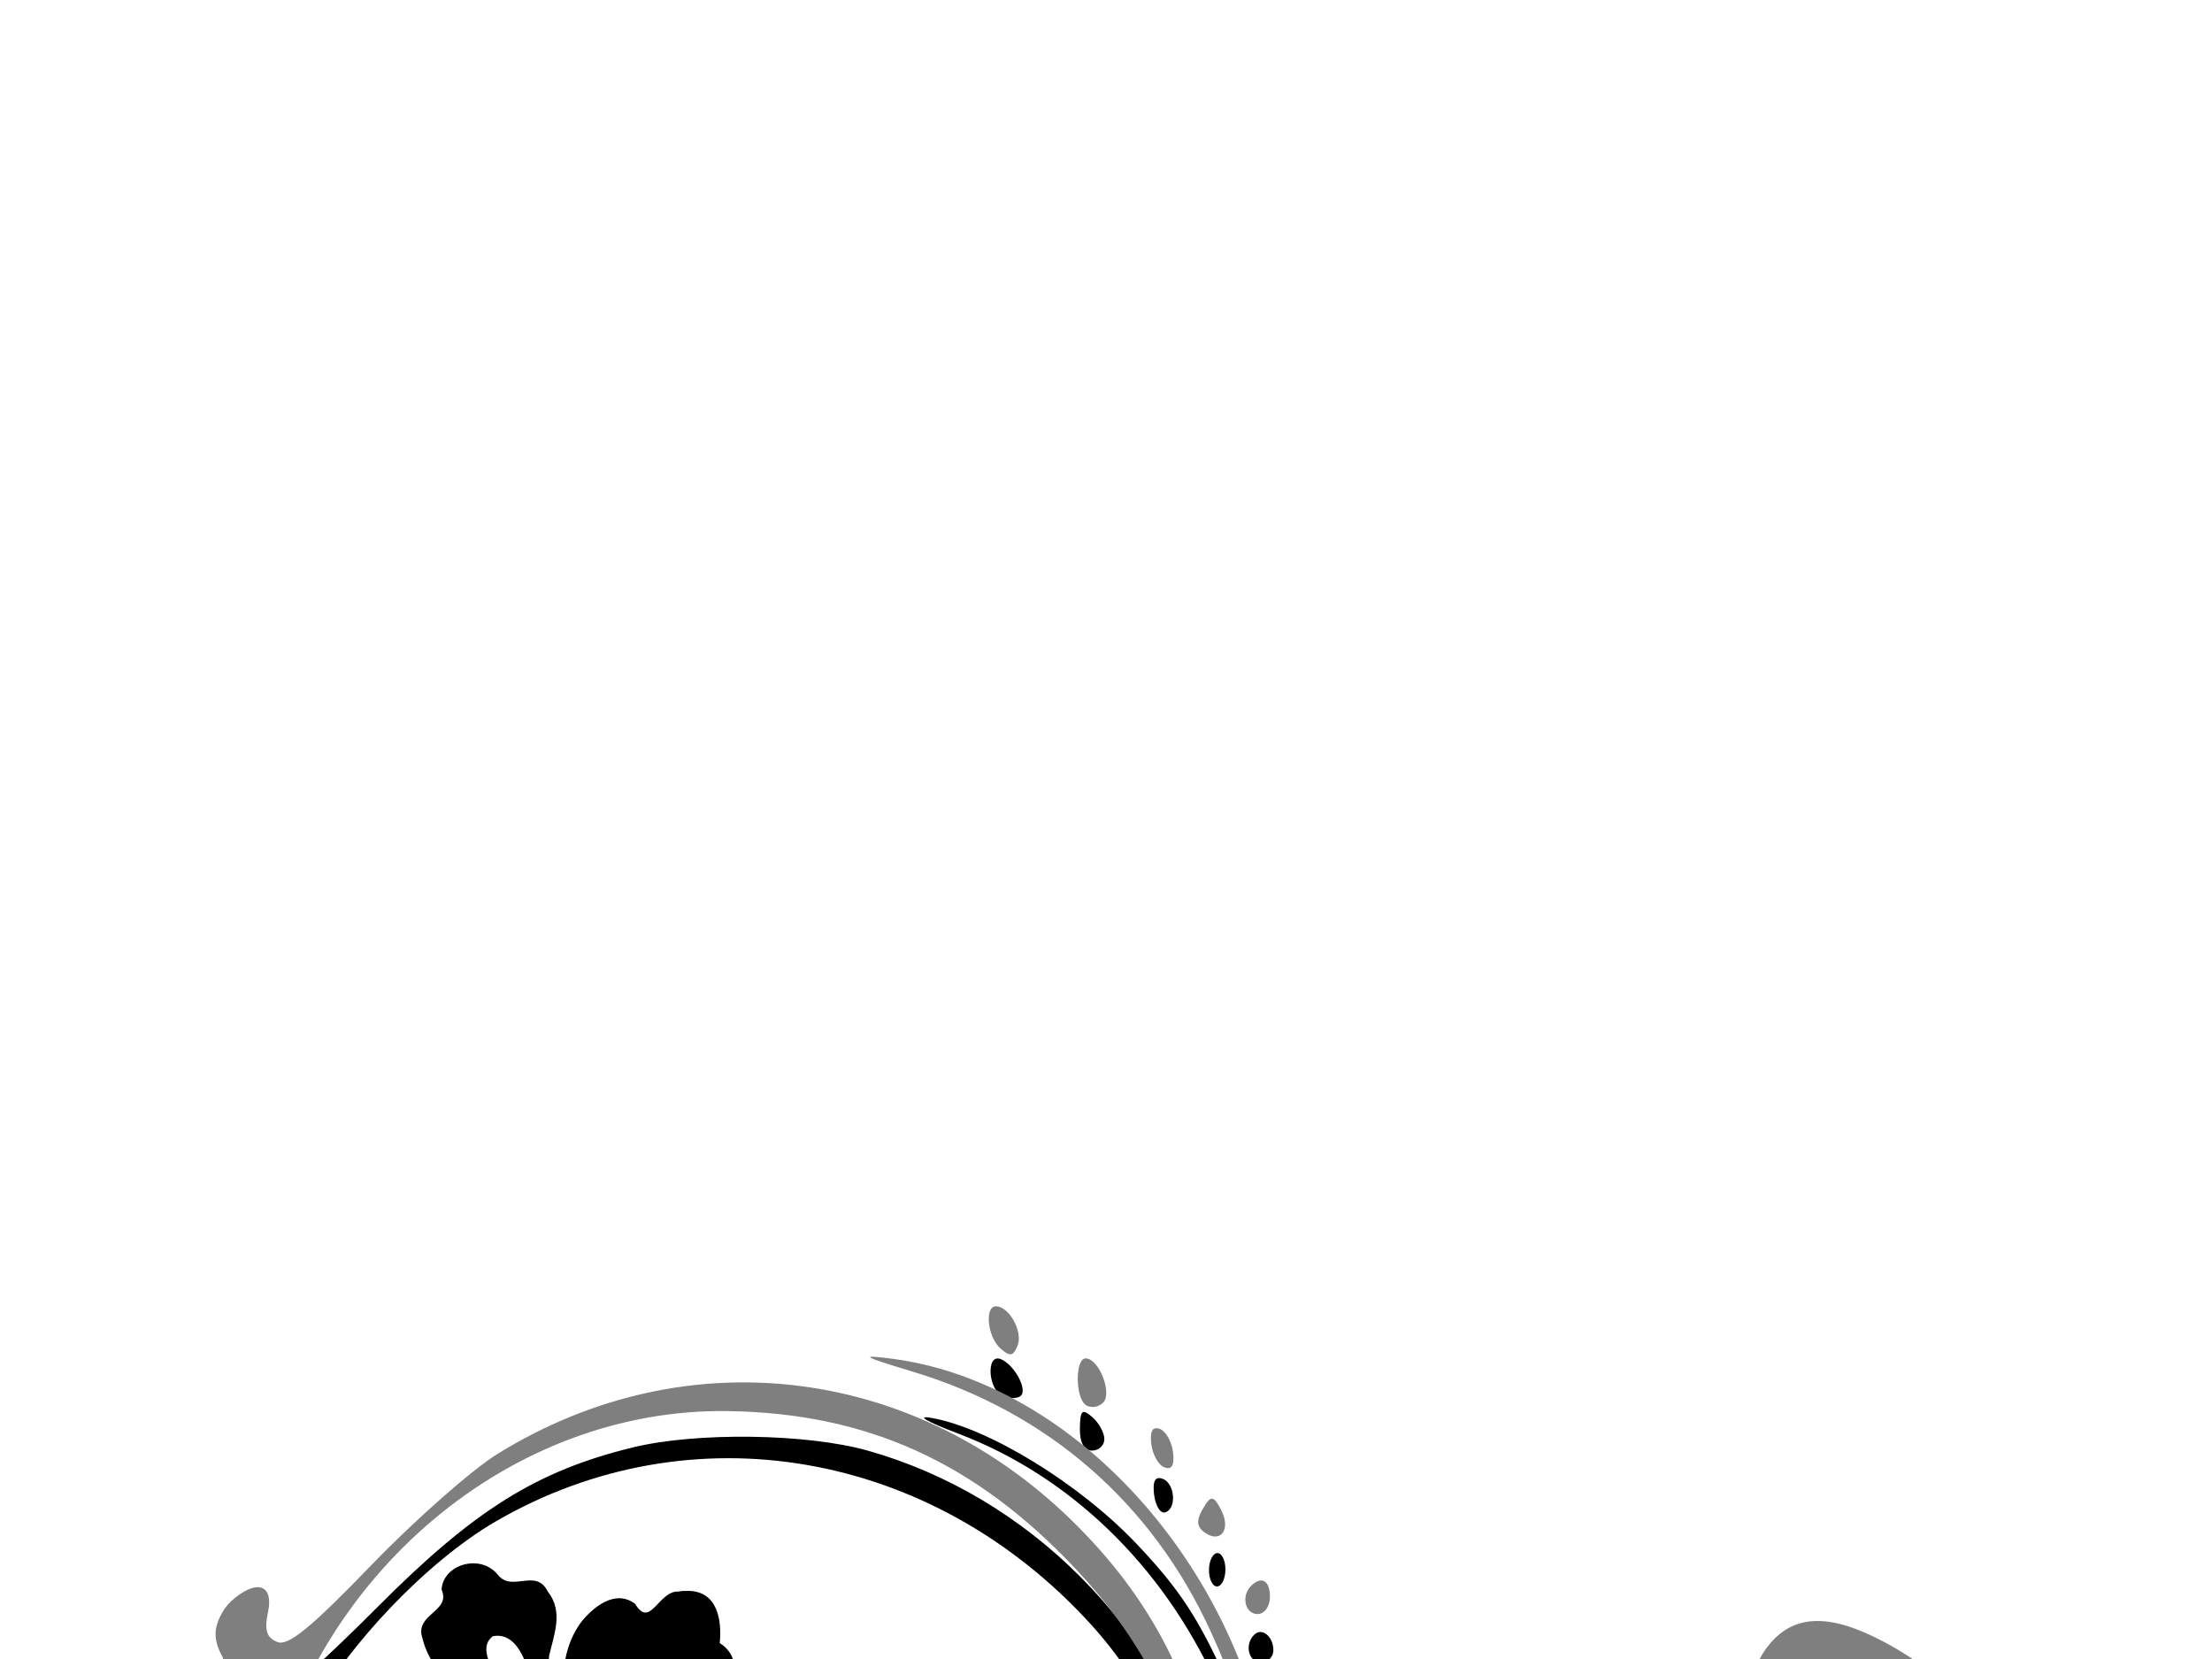 <?xml version="1.0"?><svg width="640" height="480" xmlns="http://www.w3.org/2000/svg">
 <title>butterfly scroll</title>
 <g>
  <title>Layer 1</title>
  <path d="m14.325,745.829c13.152,-0.168 23.909,7.442 31.098,21.998c8.182,16.567 7.935,26.532 -1.745,70.322c-4.224,19.107 -8.874,43.96 -10.334,55.229l-2.655,20.488l1.399,-22.94c0.769,-12.617 4.356,-38.117 7.97,-56.667c8.083,-41.484 8.159,-45.102 1.278,-60.83c-5.791,-13.237 -12.908,-19.732 -26.933,-24.578l-8.441,-2.916l8.362,-0.107zm22.514,-67.542c1.308,0.023 2.35,1.673 2.316,3.667c-0.099,5.812 4.504,4.292 11.415,-3.769c23.607,-27.538 70.399,-16.864 84.512,19.277c3.567,9.134 4.177,35.765 0.997,43.516c-0.927,2.261 -1.549,-4.82 -1.382,-15.737c0.33,-21.552 -2.237,-29.244 -13.901,-41.644c-14.053,-14.941 -34.878,-20.166 -52.304,-13.122c-15.04,6.08 -23.374,16.451 -27.702,34.472c-1.713,7.135 -1.829,6.67 -0.758,-3.035c0.994,-9.002 0.51,-11.473 -2.255,-11.522c-2.17,-0.038 -3.481,-2.379 -3.418,-6.103c0.056,-3.323 1.173,-6.023 2.48,-6l0,0zm13.208,52.668c5.624,1.601 9.907,-5.679 5.163,-8.776c-4.301,-2.808 1.232,-5.567 7.123,-3.552c5.666,1.938 6.302,13.706 0.975,18.044c-3.933,3.203 -11.399,1.41 -15.43,-3.704c-2.157,-2.738 -1.74,-3.125 2.169,-2.012zm0.744,171.177c7.683,-33.05 27.977,-68.339 53.654,-93.297c8.162,-7.934 29.104,-24.282 46.538,-36.33c63.834,-44.114 96.212,-74.378 110.796,-103.562c21.391,-42.804 15.348,-81.388 -15.047,-96.074c-23.306,-11.26 -51.134,-0.852 -51.476,19.252c-0.086,5.054 1.285,7.049 5.67,8.25c7.224,1.979 10.838,-0.089 10.943,-6.26c0.069,-4.072 0.796,-4.371 4.929,-2.027c6.959,3.945 5.112,16.186 -3.375,22.37c-8.576,6.248 -20.723,2.969 -25.133,-6.785c-7.515,-16.622 15.448,-42.48 37.382,-42.095c4.838,0.085 5.501,-0.648 3.764,-4.164c-4.763,-9.64 7.696,-21.521 15.457,-14.74c4.684,4.092 4.182,9.181 -0.856,8.685c-8.824,-0.868 -4.069,8.066 8.552,16.068c31.671,20.08 37.832,57.834 16.356,100.233c-13.926,27.494 -59.974,67.916 -128.081,112.432c-22.821,14.916 -47.193,38.329 -60.337,57.963c-18.712,27.951 -31.348,66.841 -31.167,95.924l0.078,12.479l2.311,-14.377c7.833,-48.737 37.183,-91.506 76.537,-111.529c35.887,-18.26 72.835,-25.27 155.603,-29.523c105.984,-5.446 157.118,-15.921 203.118,-41.611c30.331,-16.939 63.414,-49.19 81.558,-79.508c11.222,-18.752 18.251,-22.417 9.156,-4.775c-24.81,48.126 -74.905,89.619 -130.037,107.708c-40.905,13.421 -76.181,18.891 -150.14,23.282c-88.397,5.248 -124.445,11.803 -160.959,29.27c-45.413,21.724 -77.187,70.102 -82.324,125.346c-1.718,18.474 -1.551,19.35 7.175,37.599c4.913,10.276 14.657,25.364 21.652,33.529l12.718,14.845l-13.101,-13.229c-7.206,-7.276 -15.96,-18.851 -19.454,-25.723c-3.494,-6.872 -7.034,-13.05 -7.866,-13.73c-3.2,-2.613 -8.857,-39.733 -8.414,-55.21c0.256,-8.932 1.976,-22.74 3.823,-30.685zm0.719,-49.744c0.551,-0.544 6.253,-17.214 12.671,-37.044c12.024,-37.154 17.869,-46.517 29.052,-46.54c3.804,-0.008 4.179,1.212 2.67,8.679c-2.477,12.248 -5.124,17.315 -16.136,30.883c-5.319,6.554 -14.098,20.541 -19.508,31.082c-5.41,10.541 -9.817,17.987 -9.793,16.547c0.024,-1.44 0.494,-3.063 1.046,-3.608l-0,0zm24.533,-52.749c2.45,-2.833 14.398,-24.661 12.681,-23.167c-3.039,2.645 -13.299,19.415 -13.427,21.945c-0.062,1.218 0.274,1.767 0.746,1.222zm-10.011,-321.611c3.093,-3.749 5.809,-4.88 8.783,-3.66c3.179,1.304 3.596,2.463 1.595,4.428c-3.163,3.106 0.181,11.64 4.592,11.717c1.515,0.027 14.247,-11.501 28.294,-25.616c27.857,-27.992 46.031,-39.349 73.792,-46.112c18.455,-4.496 50.459,-4.044 68.103,0.959c46.522,13.195 84.361,51.142 98.165,98.448c6.833,23.415 5.927,68.59 -1.937,96.658c-11.401,40.689 -36.953,79.5 -66.988,101.746c-6.852,5.075 -5.625,3.495 3.789,-4.881c19.417,-17.274 34.473,-37.256 45.483,-60.364c31.423,-65.952 25.79,-137.713 -14.254,-181.57c-45.946,-50.32 -115.571,-62.305 -171.982,-29.603c-19.594,11.359 -42.805,35.545 -53.61,55.862c-4.661,8.763 -8.844,15.544 -9.297,15.068c-0.453,-0.476 0.398,-3.091 1.89,-5.811c2.506,-4.568 2.188,-4.848 -4.15,-3.675c-5.537,1.025 -7.827,-0.022 -11.856,-5.418c-6.105,-8.177 -6.174,-11.195 -0.413,-18.177zm5.513,73.327c0.556,2.321 0.503,6.671 -0.116,9.667c-0.62,2.996 -1.074,1.097 -1.01,-4.22c0.064,-5.317 0.571,-7.768 1.127,-5.448zm-4.758,380.065c5.552,-16.761 16.328,-35.022 27.727,-46.988c11.136,-11.691 26.432,-22.529 28.59,-20.258c0.642,0.676 -2.518,3.456 -7.023,6.178c-9.815,5.93 -27.539,24.246 -35.033,36.202c-9.888,15.777 -13.562,29.208 -15.722,57.474l-2.121,27.762l0.199,-25.378c0.114,-14.526 1.561,-29.489 3.383,-34.991zm7.37,-398.167c0.623,1.647 0.608,4.91 -0.035,7.251c-0.643,2.341 -1.153,0.993 -1.133,-2.995c0.019,-3.988 0.545,-5.904 1.169,-4.256zm2.438,-10.739c0.776,0.817 0.825,2.903 0.109,4.635c-0.792,1.914 -1.345,1.332 -1.411,-1.485c-0.06,-2.549 0.526,-3.967 1.303,-3.15zm1.151,67.654c3.777,7.379 10.538,8.839 15.23,3.289c2.399,-2.837 2.429,-4.325 0.146,-7.221c-4.503,-5.713 3.905,-7.633 9.615,-2.195c6.239,5.943 5.618,14.729 -1.54,21.757c-9.712,9.536 -20.007,6.122 -25.135,-8.336c-3.439,-9.694 -2.229,-14.937 1.683,-7.294zm-5.321,372.775c1.321,-0.799 2.383,-0.3 2.359,1.107c-0.024,1.408 -1.113,2.541 -2.421,2.518c-1.308,-0.023 -2.369,-0.521 -2.359,-1.108c0.01,-0.586 1.099,-1.719 2.421,-2.517zm4.056,-20.476c2.039,0.036 3.027,1.141 2.196,2.456c-0.831,1.315 -2.517,2.373 -3.747,2.351c-1.23,-0.022 -2.219,-1.127 -2.196,-2.456c0.023,-1.329 1.709,-2.387 3.747,-2.351l0,0zm2.461,-15.985c5.265,-1.948 6.853,0.323 2.632,3.761c-2.377,1.935 -3.933,2.01 -4.968,0.24c-0.829,-1.418 0.223,-3.218 2.337,-4.001zm8.771,-15.243c2.692,0.047 4.215,1.162 3.385,2.477c-0.831,1.315 -3.052,2.364 -4.936,2.331c-1.884,-0.033 -3.407,-1.148 -3.385,-2.477c0.023,-1.329 2.244,-2.378 4.936,-2.331zm17.868,-115.073c6.299,-5.101 22.832,-17.661 36.74,-27.91c22.261,-16.407 45.944,-35.518 68.488,-55.267c3.857,-3.378 6.303,-4.92 5.438,-3.427c-2.771,4.781 -47.842,42.087 -73.968,61.225c-13.906,10.187 -30.439,22.695 -36.738,27.796c-6.299,5.101 -11.444,8.731 -11.433,8.066c0.011,-0.665 5.175,-5.382 11.474,-10.483zm-8.253,100.738c2.615,0.046 4.738,1.055 4.718,2.241c-0.046,2.717 -6.273,5.142 -8.145,3.172c-2.812,-2.959 -1.207,-5.495 3.427,-5.414zm13.874,-11.766c6.193,0.182 6.296,0.37 1.967,3.583c-4.602,3.415 -8.614,2.711 -8.542,-1.501c0.021,-1.251 2.98,-2.188 6.575,-2.082zm13.876,-11.919c3.269,0.057 5.927,1.075 5.907,2.262c-0.048,2.819 -7.037,5.373 -9.788,3.578c-4.145,-2.706 -1.994,-5.943 3.881,-5.84zm49.55,-84.922c16.829,-7.392 38.721,-17.494 48.648,-22.449c15.259,-7.616 19.177,-8.658 25.347,-6.741c11.933,3.707 17.317,7.588 15.805,11.396c-2.371,5.971 -16.649,13.015 -26.047,12.85c-9.926,-0.174 -56.547,9.131 -78.646,15.697c-7.831,2.327 -14.568,3.883 -14.972,3.459c-0.404,-0.425 13.036,-6.82 29.865,-14.212zm66.18,-15.914c4.786,-0.826 8.235,-1.993 7.664,-2.594c-0.571,-0.601 -4.955,-0.417 -9.741,0.409c-4.786,0.826 -8.235,1.993 -7.664,2.594c0.571,0.601 4.955,0.417 9.741,-0.409zm-93.124,179.968c8.594,-8.439 23.399,-1.794 21.864,9.813c-0.959,7.256 -6.941,11.622 -6.828,4.983c0.042,-2.47 -2.041,-3.863 -5.878,-3.93c-9.052,-0.159 -8.527,12.583 0.901,21.851c20.502,20.153 63.968,18.117 87.592,-4.103c21.805,-20.509 27.726,-53.294 15.005,-83.087c-9.075,-21.254 -28.768,-40.288 -48.737,-47.108c-8.093,-2.764 -12.881,-5.054 -10.641,-5.089c11.055,-0.174 31.837,11.356 44.347,24.605c19.695,20.857 24.263,32.813 23.796,62.271c-0.348,21.956 -0.991,25.175 -7.02,35.2c-8.493,14.121 -20.882,24.746 -36.824,31.58c-14.689,6.297 -18.403,10.423 -11.221,12.467c6.379,1.816 6.326,7.332 -0.089,9.278c-6.993,2.122 -14.696,-5.633 -12.779,-12.864c1.354,-5.107 0.705,-5.534 -8.686,-5.721c-29.249,-0.582 -60.104,-35.118 -44.8,-50.146zm43.127,-238.727c1.322,-0.799 2.365,0.787 2.318,3.524c-0.047,2.737 -1.154,4.957 -2.462,4.934c-1.308,-0.023 -2.351,-1.609 -2.318,-3.524c0.033,-1.915 1.14,-4.136 2.462,-4.934zm17.183,117.843c24.849,-0.129 61.237,16.221 83.021,37.304c9.912,9.593 11.691,12.751 12.446,22.087c0.484,5.991 -0.226,12.505 -1.579,14.476c-3.771,5.494 -14.356,-2.224 -20.894,-15.236c-13.138,-26.148 -46.854,-52.032 -73.541,-56.457l-12.698,-2.106l13.243,-0.069zm85.32,56.729c2.099,3.324 3.837,4.765 3.864,3.202c0.027,-1.563 -5.469,-8.761 -12.213,-15.995c-6.744,-7.235 -8.482,-8.676 -3.864,-3.202c4.618,5.473 10.114,12.671 12.213,15.995zm-90.536,-188.762c1.23,-0.743 2.921,-0.182 3.757,1.248c2.114,3.614 -0.849,10.215 -3.738,8.329c-2.974,-1.942 -2.986,-7.784 -0.018,-9.577zm12.358,-15.599c2.046,-3.055 2.71,-3.076 4.5,-0.14c2.539,4.164 0.452,10.438 -3.053,9.181c-3.63,-1.301 -4.209,-4.918 -1.447,-9.041zm37.99,141.037c11.191,-0.086 48.385,8.269 69.78,15.675c11.76,4.071 32.935,14.213 47.055,22.537c14.12,8.324 29.356,16.777 33.858,18.783c10.734,4.782 22.956,4.857 27.729,0.169c4.207,-4.131 3.112,-8.211 -2.229,-8.305c-1.884,-0.033 -3.406,-1.22 -3.382,-2.637c0.024,-1.417 2.98,-2.181 6.569,-1.698c5.14,0.693 6.661,2.305 7.168,7.592c0.553,5.768 -0.632,7.229 -8.421,10.377c-8.093,3.272 -10.341,3.262 -20.969,-0.094c-6.548,-2.067 -14.029,-4.686 -16.626,-5.82c-2.596,-1.134 2.05,5.598 10.326,14.961c9.968,11.276 16.89,17.093 20.506,17.231c3.003,0.114 6.725,1.54 8.271,3.167c2.192,2.306 1.38,2.934 -3.678,2.845l-6.49,-0.114l5.059,9.303c3.273,6.019 6.725,9.28 9.78,9.237c2.597,-0.036 5.163,1.301 5.703,2.973c0.54,1.671 -0.827,3.007 -3.037,2.968c-2.895,-0.051 -3.56,1.12 -2.378,4.188c3.659,9.497 3.582,12.144 -0.396,13.616c-5.741,2.124 -7.338,-0.403 -3.779,-5.979c2.434,-3.814 2.331,-6.091 -0.542,-11.986c-3.434,-7.046 -8.137,-9.874 -8.221,-4.942c-0.023,1.329 -1.111,2.398 -2.418,2.375c-3.351,-0.059 -2.819,-9.114 0.599,-10.206c3.523,-1.125 -7.423,-18.27 -23.446,-36.722c-6.418,-7.39 -10.88,-14.293 -9.917,-15.34c0.963,-1.046 0.45,-1.174 -1.141,-0.282c-1.599,0.896 -8.071,-2.302 -14.475,-7.151c-23.561,-17.842 -52.872,-29.678 -100.75,-40.685c-14.331,-3.295 -23.381,-6.011 -20.111,-6.036zm16.563,-414.595c16.623,3.027 42.63,19.016 59.072,36.317c12.321,12.965 18.001,21.57 26.002,39.395c12.116,26.992 14.566,37.367 15.686,66.414l0.839,21.77l-1.983,-19.373c-2.938,-28.708 -7.47,-46.198 -17.734,-68.455c-15.546,-33.709 -42.155,-59.336 -74.282,-71.542c-9.417,-3.578 -12.515,-5.424 -7.6,-4.528zm19.74,-17.083c3.843,1.378 7.934,8.673 5.953,10.618c-0.893,0.877 -3.264,0.922 -5.268,0.099c-4.216,-1.73 -4.886,-12.224 -0.685,-10.718zm26.636,16.842c1.933,1.689 3.489,4.569 3.458,6.4c-0.031,1.831 -1.661,3.301 -3.623,3.266c-2.263,-0.04 -3.527,-2.378 -3.458,-6.4c0.091,-5.359 0.65,-5.863 3.623,-3.266zm26.511,398.793c98.196,-4.786 174.666,-32.828 220.389,-80.817c9.029,-9.476 13.815,-13.564 10.637,-9.085c-28.766,40.539 -85.362,71.334 -154.832,84.246c-26.934,5.006 -78.559,9.408 -92.879,7.92c-5.222,-0.543 2.286,-1.561 16.685,-2.263zm-6.206,-380.978c3.663,1.313 4.153,8.918 0.629,9.748c-1.313,0.309 -2.701,-2.012 -3.085,-5.158c-0.478,-3.922 0.294,-5.365 2.456,-4.59zm15.886,21.498c1.308,0.023 2.34,2.217 2.295,4.875c-0.045,2.658 -1.152,4.814 -2.46,4.791c-1.307,-0.023 -2.34,-2.217 -2.295,-4.875c0.045,-2.658 1.152,-4.814 2.46,-4.791zm32.282,378.047c58.211,0.347 119.248,10.514 158.565,26.414c31.734,12.833 58.171,37.255 71.619,66.16c13.743,29.538 12.616,63.305 -2.81,84.182c-3.815,5.163 -11.915,11.961 -18.001,15.107l-11.064,5.72l-6.551,-5.134c-9.597,-7.521 -10.202,-22.704 -1.181,-29.663c7.66,-5.91 8.329,-5.98 14.187,-1.466c4.394,3.386 4.364,3.587 -1.187,7.997c-4.876,3.873 -5.308,5.289 -3.007,9.848c5.891,11.67 21.655,2.816 30.534,-17.151c5.985,-13.459 5.836,-39.587 -0.326,-57.101c-14.564,-41.393 -51.149,-69.688 -111.665,-86.362c-32.006,-8.819 -61.661,-13.108 -112.68,-16.296l-39.196,-2.449l32.762,0.195zm-21.651,-354.427c2.257,-2.216 5.604,0.569 5.535,4.606c-0.033,1.915 -1.664,3.454 -3.625,3.42c-3.581,-0.063 -4.8,-5.187 -1.91,-8.026zm5.294,111.425c0.631,1.673 0.585,4.392 -0.103,6.041c-0.688,1.65 -1.204,0.281 -1.148,-3.042c0.057,-3.323 0.619,-4.673 1.25,-3zm4.505,-86.109c1.502,-2.378 2.387,-2.429 3.682,-0.214c0.938,1.604 0.617,3.985 -0.713,5.291c-3.152,3.095 -5.545,-0.999 -2.969,-5.077zm8.577,265.823c3.201,0.056 14.536,-2.529 25.188,-5.745c22.436,-6.774 35.062,-16.024 32.727,-23.978c-2.207,-7.517 -8.803,-9.296 -13.474,-3.634c-4.307,5.219 -9.314,2.624 -9.188,-4.763c0.095,-5.599 10.275,-14.261 16.629,-14.149c6.758,0.119 19.065,12.796 18.951,19.521c-0.16,9.403 -14.53,21.357 -32.72,27.218c-16.912,5.449 -44.005,9.711 -43.958,6.915c0.014,-0.818 2.645,-1.441 5.846,-1.385zm59.667,212.475c1.459,-0.881 1.948,-4.541 1.146,-8.583c-1.461,-7.366 1.559,-9.111 8.144,-4.707c2.638,1.764 2.49,2.554 -0.818,4.36c-2.955,1.614 -3.642,3.945 -2.557,8.682c0.815,3.561 2.326,5.966 3.357,5.343c1.031,-0.622 3.063,0.375 4.515,2.218c2.059,2.612 1.622,3.602 -1.98,4.492c-3.153,0.779 -4.969,-0.314 -5.717,-3.441c-0.719,-3.005 -2.409,-4.097 -4.907,-3.172c-4.222,1.562 -5.206,-2.76 -1.182,-5.192zm8.917,26.835c3.554,-2.147 7.118,0.98 7.029,6.167c-0.112,6.605 -4.25,8.082 -7.058,2.52c-2.99,-5.922 -2.986,-6.865 0.028,-8.687zm39.297,-213.24c1.308,0.023 2.359,1.129 2.336,2.458c-0.023,1.329 -1.111,2.398 -2.418,2.375c-1.308,-0.023 -2.359,-1.129 -2.336,-2.458c0.023,-1.329 1.111,-2.398 2.418,-2.375zm24.065,-299.927c7.451,-9.264 20.891,-8.734 37.746,1.489c35.588,21.584 54.735,63.267 49.664,108.115c-1.596,14.119 -6.828,30.203 -9.806,30.151c-0.445,-0.008 0.876,-6.783 2.935,-15.057c2.493,-10.013 3.504,-22.545 3.025,-37.485c-0.631,-19.677 -1.744,-24.644 -9.031,-40.307c-9.642,-20.725 -24.451,-36.447 -38.665,-41.05c-8.545,-2.767 -10.254,-2.63 -14.52,1.16c-8.333,7.404 -5.25,20.461 4.874,20.639c5.473,0.096 5.397,3.105 -0.206,8.082c-17.449,15.503 -41.1,-16.985 -26.017,-35.738zm-3.735,293.032c1.961,0.034 3.547,1.15 3.525,2.479c-0.023,1.329 -1.646,2.388 -3.607,2.354c-1.961,-0.034 -3.548,-1.15 -3.525,-2.479c0.023,-1.329 1.646,-2.388 3.607,-2.354zm13.915,-8.141c2.362,-0.993 4.95,-1.116 5.752,-0.273c2.372,2.496 -1.052,4.415 -5.718,3.203c-4.136,-1.074 -4.137,-1.205 -0.034,-2.93zm11.338,-113.383c1.643,-0.494 8.688,-1.271 15.654,-1.728c14.948,-0.979 28.482,-9.241 40.54,-24.747c8.457,-10.876 10.211,-16.003 16.941,-49.527c2.375,-11.829 6.962,-27.521 10.193,-34.872c4.898,-11.14 6.809,-13.284 11.482,-12.878c4.38,0.38 7.023,-1.975 12.084,-10.766c16,-27.798 42.513,-46.606 73.415,-52.082c7.56,-1.339 15.763,-3.54 18.229,-4.89c2.974,-1.628 5.266,-1.631 6.808,-0.009c3.473,3.654 -0.426,8.063 -5.573,6.303c-5.675,-1.942 -30.639,4.017 -46.686,11.143c-6.748,2.996 -16.742,9.415 -22.209,14.265c-11.028,9.781 -29.479,35.479 -29.576,41.193c-0.034,2.018 -3.868,7.192 -8.519,11.499c-4.651,4.307 -8.477,9.075 -8.503,10.595c-0.026,1.521 3.091,-0.317 6.927,-4.084c8.593,-8.438 17.69,-11.051 53.481,-15.36c15.417,-1.856 29.632,-3.968 31.589,-4.692c5.965,-2.207 4.079,10.777 -2.504,17.242c-3.77,3.702 -5.43,7.467 -4.679,10.609c0.803,3.358 -1.316,7.293 -6.82,12.663c-4.392,4.286 -8.182,9.872 -8.424,12.414c-0.544,5.737 -10.308,13.786 -15.373,12.673c-2.068,-0.454 -4.917,1.354 -6.331,4.018c-2.737,5.159 -8.366,5.736 -22.521,2.309c-8.133,-1.969 -8.19,-1.93 -3.008,2.059c7.165,5.516 6.512,12.458 -1.954,20.771c-6.191,6.079 -8.791,6.913 -20.922,6.713c-11.67,-0.192 -17.174,1.411 -34.926,10.172c-11.59,5.719 -25.058,11.057 -29.927,11.86c-4.87,0.804 -10.196,2.505 -11.836,3.781c-3.46,2.692 -10.147,0.583 -10.083,-3.18c0.024,-1.412 1.388,-2.973 3.032,-3.467zm81.834,-32.113c2.063,-0.763 3.77,-2.51 3.793,-3.88c0.047,-2.78 -7.751,-3.553 -10.327,-1.023c-2.655,2.607 2.429,6.422 6.534,4.903zm7.442,7.133c7.26,-1.718 12.788,-11.997 8.742,-16.255c-2.096,-2.205 -2.766,-1.37 -2.85,3.556c-0.118,6.924 -5.617,11.156 -14.901,11.465c-4.324,0.144 -4.578,0.446 -1.181,1.402c2.381,0.67 6.967,0.595 10.19,-0.168zm-4.757,-40.117c0.426,0.007 3.225,-2.548 6.221,-5.679c3.293,-3.442 4.491,-6.316 3.029,-7.27c-1.329,-0.868 -4.081,1.417 -6.115,5.077c-4.05,7.288 -4.275,7.853 -3.135,7.873zm18.641,-14.663c9.421,0.974 18.226,-5.918 15.891,-12.439c-1.817,-5.075 -15.361,-5.078 -21.072,-0.005c-6.82,6.059 -4.582,11.434 5.181,12.443zm-0.976,-9.199c7.448,0.131 6.536,5.792 -1.094,6.797c-3.437,0.452 -5.154,-0.593 -5.112,-3.111c0.042,-2.468 2.211,-3.755 6.206,-3.685zm16.125,28.273c1.545,-2.072 4.967,-3.729 7.605,-3.683c5.369,0.094 11.351,-5.674 9.38,-9.045c-0.705,-1.205 1.453,-3.401 4.797,-4.879c4.339,-1.918 5.888,-4.236 5.414,-8.099c-0.441,-3.589 1.773,-7.544 6.575,-11.748c8.604,-7.53 7.893,-8.834 -4.101,-7.528c-7.043,0.767 -8.457,1.672 -6.497,4.16c1.872,2.375 1.214,4.066 -2.598,6.681c-3.182,2.183 -4.153,4.122 -2.579,5.15c4.095,2.673 2.785,8.174 -2.315,9.721c-3.085,0.936 -4.57,3.276 -4.276,6.735c0.362,4.25 -0.966,5.438 -6.695,5.99c-3.93,0.379 -8.027,2.21 -9.105,4.07c-1.078,1.86 -4.851,3.505 -8.385,3.656c-5.173,0.22 -4.827,0.5 1.772,1.43c5.621,0.792 9.082,-0.028 11.008,-2.611zm-112.815,162.069c5.864,-2.17 10.389,1.642 5.268,4.438c-2.74,1.496 -4.986,1.371 -6.642,-0.372c-1.778,-1.871 -1.381,-3.047 1.373,-4.066zm18.586,-14.042c2.835,-1.713 7.123,0.649 7.068,3.893c-0.021,1.251 -2.178,2.237 -4.793,2.191c-5.014,-0.088 -6.338,-3.628 -2.275,-6.083zm6.639,90.765c2.038,0.036 3.688,1.152 3.665,2.482c-0.023,1.329 -1.048,2.399 -2.278,2.377c-1.23,-0.022 -2.88,-1.138 -3.665,-2.482c-0.785,-1.343 0.24,-2.413 2.278,-2.377zm11.458,-106.16c3.269,0.057 5.927,1.076 5.907,2.262c-0.048,2.819 -7.037,5.373 -9.788,3.578c-4.145,-2.706 -1.994,-5.943 3.881,-5.84zm7.578,113.746c1.961,0.034 3.548,1.15 3.525,2.479c-0.023,1.329 -1.646,2.388 -3.607,2.354c-1.961,-0.034 -3.548,-1.15 -3.525,-2.479c0.023,-1.329 1.646,-2.388 3.607,-2.354zm4.424,-131.923c5.016,-1.856 12.341,1.189 9.446,3.927c-3.65,3.453 -11.19,3.769 -12.248,0.513c-0.543,-1.671 0.718,-3.668 2.801,-4.44zm2.764,153.257c11.035,8.265 29.407,28.656 34.121,37.872c3.453,6.751 3.478,7.07 0.153,1.954c-2.186,-3.362 -12.469,-14.955 -22.852,-25.761c-10.383,-10.807 -15.523,-17.136 -11.422,-14.065zm9.149,-11.378c1.884,0.033 4.068,1.159 4.854,2.503c0.786,1.343 -0.774,2.404 -3.467,2.356c-2.692,-0.047 -4.877,-1.174 -4.854,-2.503c0.023,-1.329 1.583,-2.39 3.467,-2.356zm12.415,12.342c0.98,0.038 3.339,1.108 5.241,2.378c4.284,2.86 1.519,6.079 -3.464,4.034c-3.681,-1.511 -5.074,-6.538 -1.777,-6.412zm15.979,15.698c2.055,0.843 4.183,1.541 4.73,1.55c0.547,0.01 0.976,1.105 0.953,2.434c-0.023,1.329 -2.181,2.379 -4.796,2.333c-2.782,-0.049 -4.727,-1.695 -4.689,-3.967c0.043,-2.548 1.35,-3.356 3.802,-2.35zm11.133,-383.321c12.397,-32.57 35.116,-61.27 57.073,-72.099c6.4,-3.156 12.328,-6.835 13.175,-8.175c0.847,-1.34 3.159,-2.408 5.139,-2.373c5.717,0.1 2.547,8.47 -3.283,8.668c-8.674,0.296 -25.741,11.645 -39.576,26.318c-11.428,12.12 -19.901,26.244 -33.316,55.533c-3.881,8.473 -3.326,2.938 0.788,-7.872zm0.466,400.446c2.054,0.843 4.183,1.541 4.73,1.551c0.547,0.01 0.976,1.105 0.953,2.434c-0.023,1.329 -2.181,2.379 -4.796,2.333c-2.782,-0.049 -4.727,-1.695 -4.689,-3.967c0.043,-2.548 1.35,-3.356 3.802,-2.35z" id="path3470" fill="#000000"/>
  <path d="m4.978,734.943c15.426,-5.788 33.725,3.262 42.413,20.977c7.292,14.869 6.616,30.526 -3.223,74.663c-6.233,27.96 -8.219,42.594 -8.715,64.217c-0.438,19.068 -1.127,24.887 -2.159,18.233c-2.978,-19.203 -1.122,-43.162 6.617,-85.424c4.902,-26.772 7.341,-46.216 6.487,-51.72c-3.38,-21.794 -18.487,-37.808 -35.961,-38.119c-10.129,-0.18 -11.13,-0.698 -5.458,-2.826zm29.794,-66.117c0.611,-1.664 2.583,-3 4.383,-2.967c1.939,0.034 2.694,1.537 1.852,3.687c-2.339,5.973 2.459,4.196 9.992,-3.699c24.638,-25.824 64.026,-19.972 81.137,12.054c5.782,10.819 6.843,15.524 6.628,29.383c-0.248,16.129 -7.014,40.873 -12.705,46.468c-1.417,1.393 -0.125,-2.905 2.87,-9.551c7.638,-16.947 8.366,-44.72 1.531,-58.443c-22.796,-45.775 -80.039,-39.38 -88.504,9.888l-2.209,12.858l0.896,-13.993c0.493,-7.695 0.048,-14.008 -0.988,-14.026c-2.774,-0.05 -6.169,-8.156 -4.884,-11.659l-0,0l-0,0zm12.238,48.07c2.228,1.825 5.67,2.709 7.648,1.967c4.065,-1.525 5.066,-8.786 1.221,-8.854c-1.376,-0.025 -1.827,-1.129 -1.001,-2.454c2.594,-4.163 10.398,-2.468 13.037,2.832c1.968,3.953 1.671,6.382 -1.336,10.939c-5.047,7.647 -11.047,7.307 -18.002,-1.02c-3.089,-3.699 -3.794,-5.233 -1.567,-3.41zm14.534,95.536c6.67,-19.311 12.188,-36.971 12.26,-39.246c0.154,-4.834 14.357,-16.313 20.057,-16.211c8.378,0.149 2.903,18.875 -10.678,36.521c-5.525,7.179 -15.505,23.743 -22.177,36.81c-6.672,13.067 -12.009,22.29 -11.86,20.496c0.149,-1.794 5.728,-19.06 12.398,-38.37zm-8.306,72.99c13.751,-50.559 38.628,-83.056 92.944,-121.411c78.556,-55.472 109.999,-87.319 121.405,-122.965c6.557,-20.494 7.004,-45.984 1.027,-58.595c-11.81,-24.916 -43.18,-35.257 -63.452,-20.915c-8.041,5.689 -11.815,15.563 -8.267,21.632c2.676,4.576 12.261,6.879 12.759,3.065c0.187,-1.43 0.623,-3.692 0.971,-5.025c0.347,-1.335 0.774,-3.009 0.949,-3.724c0.175,-0.713 2.424,-0.087 4.999,1.394c3.065,1.762 4.64,5.184 4.561,9.912c-0.264,15.78 -18.76,22.265 -29.826,10.457c-6.894,-7.357 -7.061,-13.273 -0.719,-25.556c5.661,-10.964 18.084,-19.284 31.138,-20.853c8.239,-0.99 9.061,-1.658 7.037,-5.724c-4.389,-8.816 6.026,-18.964 15.443,-15.045c5.759,2.397 5.032,9.504 -0.969,9.476c-1.928,-0.009 -3.86,1.699 -4.291,3.796c-0.504,2.447 3.358,6.232 10.79,10.575c6.366,3.719 14.754,10.629 18.64,15.354c7.711,9.374 14.018,28.963 13.785,42.816c-0.214,12.798 -6.885,35.528 -14.496,49.398c-12.712,23.167 -57.327,62.938 -109.693,97.786c-33.046,21.991 -48.497,34.744 -62.639,51.698c-24.536,29.417 -40.639,67.487 -43.502,102.844c-0.866,10.697 -1.004,16.171 -0.307,12.164c5.895,-33.879 20.246,-65.303 39.067,-85.545c37.871,-40.728 84.914,-54.889 199.383,-60.012c90.585,-4.055 137.892,-13.157 182.58,-35.129c34.669,-17.045 69.151,-47.779 88.926,-79.26c10.366,-16.502 17.724,-25.32 19.524,-23.399c4.167,4.446 -27.429,48.385 -50.983,70.901c-29.937,28.618 -62.875,45.789 -111.509,58.133c-32.17,8.164 -59.675,11.6 -127.583,15.932c-87.697,5.596 -119.833,11.739 -155.136,29.657c-46.797,23.749 -78.269,74.755 -79.91,129.508c-0.425,14.187 0.565,20.729 4.441,29.315c3.877,8.59 4.674,9.418 3.576,3.717c-0.777,-4.034 -1.253,-16.649 -1.057,-28.036c0.562,-32.773 10.786,-57.386 34.001,-81.852c11.572,-12.196 24.495,-21.128 26.882,-18.581c0.61,0.65 -3.602,4.4 -9.358,8.334c-21.348,14.585 -35.66,35.295 -44.319,64.129c-3.274,10.902 -4.136,20.415 -3.671,40.492c0.558,24.058 1.161,27.094 7.259,36.507c9.242,14.266 27.442,30.698 44.602,40.267c7.969,4.444 14.12,8.447 13.67,8.895c-1.192,1.188 -19.664,-9.188 -30.547,-17.158c-12.155,-8.901 -30.23,-28.85 -36.936,-40.764c-3.077,-5.466 -5.741,-8.078 -6.369,-6.243c-2.195,6.417 -10.656,-48.246 -10.21,-65.963c0.253,-10.045 2.679,-26.424 5.392,-36.397l-0,0l-0,0zm13.604,-422.119c7.246,-6.529 12.423,-5.021 10.702,3.116c-1.102,5.21 -0.441,7.359 2.66,8.65c3.135,1.304 9.663,-4.02 27.189,-22.179c12.685,-13.143 29.159,-27.663 36.61,-32.266c54.982,-33.968 121.97,-25.475 168.133,21.315c19.79,20.059 31.371,41.448 37.982,70.153c10.504,45.601 -1.215,106.192 -28.613,147.941c-17.692,26.96 -53.902,57.734 -87.951,74.748c-16.247,8.119 -15.089,5.62 1.673,-3.608c60.644,-33.389 91.781,-71.13 106.27,-128.81c15.7,-62.495 5.969,-110.027 -30.42,-148.592c-28.98,-30.713 -60.121,-44.846 -100.254,-45.499c-62.896,-1.022 -120.102,47.084 -134.213,112.865c-5.237,24.413 -3.646,47.679 3.902,57.047c7.094,8.805 14.258,6.506 12.405,-3.981c-1.155,-6.538 -0.677,-7.284 4.61,-7.189c12.133,0.216 13.408,20.711 1.759,28.286c-7.925,5.152 -16.751,2.425 -21.043,-6.505c-5.037,-10.48 -8.421,-40.672 -6.37,-56.843c1.635,-12.898 5.602,-28.02 10.209,-38.91c1.433,-3.388 0.58,-4.253 -4.278,-4.339c-7.241,-0.129 -15.559,-8.855 -15.436,-16.192c0.048,-2.889 2.063,-7.031 4.477,-9.206l0,0l0,0zm5.761,470.479c0.964,-0.96 3.383,-1.716 5.376,-1.68c2.659,0.047 2.912,0.772 0.949,2.727c-1.471,1.465 -3.89,2.221 -5.376,1.681c-1.486,-0.541 -1.913,-1.768 -0.949,-2.727l-0,0zm0.618,18.943c1.313,-0.804 2.37,-0.367 2.347,0.973c-0.022,1.339 -1.115,3.093 -2.429,3.898c-1.313,0.804 -2.37,0.366 -2.347,-0.973c0.022,-1.339 1.115,-3.094 2.429,-3.898zm7.722,-37.624c2.599,0.047 4.709,1.063 4.689,2.259c-0.046,2.738 -6.235,5.182 -8.095,3.197c-2.795,-2.983 -1.2,-5.538 3.406,-5.456l-0,0zm7.333,-14.486c2.599,0.046 4.709,1.062 4.689,2.259c-0.046,2.738 -6.235,5.182 -8.095,3.197c-2.795,-2.983 -1.2,-5.539 3.406,-5.456zm13.108,-112.193c4.953,-4.673 24.613,-20.168 43.689,-34.432c19.075,-14.265 46.542,-37.237 61.036,-51.048c14.672,-13.98 22.837,-20.601 18.421,-14.936c-11.998,15.389 -38.683,38.884 -75.904,66.83c-18.432,13.838 -38.646,30.074 -44.921,36.079c-6.275,6.006 -11.391,9.814 -11.369,8.461c0.023,-1.352 4.094,-6.282 9.047,-10.954zm-8.992,99.313c2.398,-2.387 10.312,-1.853 10.27,0.694c-0.053,3.182 -7.635,5.505 -9.94,3.046c-1.085,-1.158 -1.233,-2.84 -0.33,-3.74zm15.041,-14.66c2.661,-1.631 9.65,1.053 9.606,3.69c-0.044,2.636 -7.118,5.069 -9.724,3.345c-1.17,-0.775 -2.11,-2.374 -2.091,-3.556c0.02,-1.182 1.014,-2.747 2.209,-3.479zm14.255,-11.848c3.358,-2.057 10.119,1.32 9.029,4.51c-1.226,3.584 -9.352,3.38 -10.462,-0.264c-0.476,-1.56 0.169,-3.471 1.433,-4.246zm41.445,-79.732c11.36,-5.062 33.616,-15.347 49.459,-22.856c15.842,-7.508 30.016,-13.63 31.496,-13.605c5.967,0.107 21.557,8.434 21.505,11.487c-0.119,7.133 -15.169,14.758 -31.832,16.129c-18.249,1.501 -37.939,5.514 -68.706,14.001c-11.524,3.179 -21.318,5.39 -21.765,4.914c-0.446,-0.476 8.483,-5.007 19.843,-10.069zm-15.415,159.291c6.017,-4.968 18.525,-1.796 22.417,5.685c3.172,6.096 3.111,7.069 -0.676,10.84c-3.945,3.928 -4.323,3.903 -7.309,-0.463c-4.099,-5.992 -10.942,-3.497 -11.069,4.037c-0.284,16.977 29.575,30.735 57.896,26.677c33.566,-4.81 56.42,-31.617 56.844,-66.674c0.511,-42.32 -27.734,-76.379 -70.714,-85.271c-9.377,-1.94 -14.85,-3.606 -12.162,-3.703c2.688,-0.097 11.176,1.126 18.863,2.719c62.873,13.03 91.374,93.6 48.819,138.012c-4.897,5.11 -15.601,12.33 -23.788,16.045c-13.804,6.265 -20.042,13.923 -11.462,14.076c1.95,0.034 3.518,1.642 3.486,3.572c-0.168,10.003 -16.143,6.779 -17.981,-3.628c-1.112,-6.294 -2.607,-7.302 -14.862,-10.014c-22.983,-5.087 -42.129,-24.049 -41.857,-41.453c0.065,-4.19 1.666,-8.894 3.557,-10.457zm25.382,-106.682c2.493,-0.062 3.878,0.539 3.079,1.334c-0.799,0.796 -2.838,0.845 -4.532,0.112c-1.872,-0.811 -1.302,-1.378 1.453,-1.446zm14.725,-130.879c1.753,-4.776 5.45,-3.45 5.36,1.923c-0.045,2.679 -1.082,4.853 -2.305,4.831c-3.025,-0.054 -4.399,-3.093 -3.055,-6.754zm19.316,116.985c13.505,-0.004 21.014,1.559 35.973,7.491c22.463,8.906 50.248,27.978 56.324,38.659c4.65,8.176 5.492,22.383 1.677,28.303c-3.859,5.987 -13.938,-1.952 -22.547,-17.759c-15.129,-27.78 -45.47,-50.13 -73.945,-54.471l-14.55,-2.218l17.067,-0.004zm75.559,43.671c3.834,3.919 6.98,6.578 6.991,5.909c0.011,-0.67 -3.117,-4.425 -6.951,-8.344c-3.834,-3.92 -6.98,-6.579 -6.991,-5.909c-0.011,0.669 3.116,4.425 6.951,8.344zm-79.923,-176.73c1.223,-0.749 2.903,-0.183 3.734,1.258c2.101,3.643 -0.843,10.295 -3.715,8.395c-2.956,-1.957 -2.967,-7.845 -0.018,-9.652zm13.266,-17.97c2.709,-2.237 3.685,-1.794 4.842,2.203c1.722,5.949 -0.28,9.89 -4.984,9.806c-4.379,-0.078 -4.281,-8.357 0.142,-12.009zm29.705,143.154c47.234,4.278 85.971,17.003 129.146,42.425c31.029,18.27 46.249,23.387 52.993,17.817c5.61,-4.632 4.738,-10.334 -1.297,-8.477c-5.903,1.816 -5.242,-3.206 0.932,-7.068c5.485,-3.431 11.664,2.711 10.635,10.573c-1.618,12.37 -22.525,15.25 -40.041,5.514c-6.317,-3.512 -5.565,-1.964 6.252,12.861c9.882,12.397 14.777,16.704 18.513,16.294c2.793,-0.307 6.316,1.033 7.829,2.98c2.21,2.843 1.811,3.828 -2.026,5.008c-4.534,1.395 -4.597,1.878 -1.232,9.487c2.362,5.342 5.162,7.989 8.391,7.935c2.665,-0.044 5.286,1.298 5.822,2.982c0.537,1.685 -0.821,3.031 -3.018,2.992c-2.877,-0.051 -3.537,1.129 -2.362,4.221c0.897,2.361 2.119,6.158 2.715,8.438c0.597,2.28 3.281,4.521 5.963,4.979c5.948,1.016 8.312,6.985 2.727,6.885c-2.672,-0.048 -3.541,1.214 -2.625,3.807c0.754,2.133 1.344,5.433 1.311,7.332c-0.031,1.9 0.742,3.339 1.72,3.198c4.344,-0.628 7.67,0.619 7.633,2.861c-0.023,1.339 -1.636,2.407 -3.585,2.372c-4.485,-0.08 -4.55,4.101 -0.204,13.065c4.371,9.017 4.244,16.242 -0.286,16.161c-1.949,-0.034 -3.606,-1.435 -3.68,-3.111c-1.457,-32.427 -1.879,-34.204 -7.623,-32.049c-4.12,1.546 -4.367,-0.248 -0.912,-6.634c3.238,-5.986 -0.744,-14.892 -5.81,-12.992c-3.944,1.48 -4.918,-5.288 -1.099,-7.628c1.39,-0.851 0.808,-4.801 -1.464,-9.939c-2.538,-5.74 -4.563,-7.737 -6.198,-6.109c-4.66,4.641 -6.722,2.279 -5.103,-5.842c1.454,-7.287 0.241,-10.083 -11.074,-25.53c-12.375,-16.897 -31.414,-34.172 -51.722,-46.931c-21.646,-13.599 -54.384,-23.984 -115.967,-36.786c-12.685,-2.637 -12.586,-2.66 4.745,-1.09zm12.234,-419.23c48.745,6.284 94.067,52.317 107.562,109.251c8.307,35.05 5.383,77.264 -8.093,116.796c-7.602,22.303 -24.116,53.712 -31.951,60.771c-2.41,2.17 0.558,-3.519 6.592,-12.641c21.399,-32.351 33.492,-72.823 34.353,-114.966c0.646,-31.665 -3.656,-53.028 -16.183,-80.359c-17.004,-37.101 -47.089,-63.312 -86.206,-75.106c-14.684,-4.427 -15.561,-4.968 -6.074,-3.745zm30.214,-15.158c3.798,0.068 7.806,7.331 6.244,11.317c-1.248,3.186 -2.197,3.35 -5.006,0.862c-3.735,-3.31 -4.644,-12.24 -1.239,-12.179zm27.53,420.039c28.429,-0.18 76.048,-5.206 104.492,-11.03c59.974,-12.28 113.775,-39.796 141.384,-72.313c5.271,-6.209 11.889,-13.988 14.705,-17.287c2.817,-3.3 0.432,0.881 -5.299,9.289c-27.429,40.244 -79.267,70.18 -145.269,83.892c-34.63,7.194 -74.797,10.543 -106.507,8.882l-24.795,-1.3l21.288,-0.134zm-1.578,-404.96c3.826,0.069 7.753,10.086 5.02,12.807c-1.329,1.324 -3.56,1.65 -4.958,0.724c-3.143,-2.08 -3.195,-13.588 -0.062,-13.531zm8.162,363.81c5.848,0.104 8.233,0.622 5.299,1.15c-2.934,0.528 -7.719,0.444 -10.633,-0.189c-2.914,-0.632 -0.513,-1.064 5.334,-0.961zm60.444,60.06c58.318,1.575 74.113,2.786 96.78,7.419c63.927,13.069 103.917,35.201 124.706,69.018c24.906,40.515 23.603,87.48 -3.057,110.191c-16.583,14.127 -30.017,12.79 -34.924,-3.474c-4.646,-15.398 11.597,-31.772 21.274,-21.447c3.467,3.699 3.425,4.258 -0.544,7.143c-5.818,4.227 -4.501,14.794 1.976,15.867c13.621,2.256 27.394,-20.955 27.829,-46.898c1.058,-63.125 -50.721,-108.533 -143.865,-126.161c-34.824,-6.59 -46.973,-7.841 -104.372,-10.737l-55.496,-2.802l69.692,1.882zm-47.202,-403.47c1.724,0.62 3.448,3.636 3.831,6.701c0.473,3.788 -0.309,5.214 -2.438,4.448c-1.724,-0.62 -3.448,-3.636 -3.831,-6.701c-0.473,-3.788 0.308,-5.213 2.438,-4.448zm13.203,21.913c1.708,-2.675 2.633,-2.326 4.668,1.762c2.676,5.374 -0.176,9.407 -4.587,6.486c-2.849,-1.885 -2.869,-3.878 -0.08,-8.248zm9.733,319.481c27.383,-0.853 72.578,-16 78.797,-26.409c1.926,-3.222 1.375,-5.386 -2.396,-9.409l-4.897,-5.224l-5.227,5.586c-4.426,4.73 -5.559,5.026 -7.388,1.927c-5.747,-9.739 2.495,-21.849 14.721,-21.631c8.439,0.15 18.638,9.734 18.509,17.394c-0.178,10.627 -7.48,19.644 -20.749,25.622c-16.429,7.403 -55.209,14.949 -69.461,13.517c-10.057,-1.01 -10.201,-1.113 -1.91,-1.372zm3.485,-295.976c3.048,-3.034 5.54,-1.506 5.459,3.346c-0.045,2.707 -1.657,4.843 -3.626,4.808c-3.597,-0.064 -4.76,-5.239 -1.833,-8.154zm9.672,24.234c1.223,-0.749 2.872,-0.237 3.666,1.14c1.694,2.938 -0.592,7.338 -3.783,7.281c-2.875,-0.051 -2.784,-6.644 0.117,-8.42zm114.426,295.502c1.873,0.033 4.043,1.168 4.825,2.523c0.78,1.354 -0.77,2.422 -3.446,2.374c-2.676,-0.048 -4.847,-1.182 -4.825,-2.522c0.023,-1.339 1.574,-2.409 3.446,-2.375zm13.463,39.412c2.493,-0.061 3.878,0.539 3.08,1.335c-0.799,0.796 -2.838,0.845 -4.532,0.111c-1.872,-0.811 -1.302,-1.378 1.452,-1.446zm12.727,-342.61c7.312,-8.462 17.596,-8.508 33.191,-0.148c36.309,19.463 57.332,62.754 53.198,109.547c-0.936,10.596 -3.47,20.972 -6.515,26.682c-5.93,11.118 -6.159,9.301 -1.275,-10.081c12.667,-50.25 -9.175,-108.572 -44.358,-118.448c-8.311,-2.332 -10.22,-2.078 -14.204,1.89c-2.532,2.521 -4.621,5.59 -4.641,6.82c-0.092,5.494 3.054,9.999 7.035,10.069c5.901,0.106 7.645,3.916 4.476,9.775c-1.95,3.604 -5.024,4.833 -11.796,4.712c-18.664,-0.332 -28.091,-25.797 -15.111,-40.818zm-4.662,296.273c3.522,0.063 5.54,1.147 4.685,2.519c-0.826,1.325 -2.971,2.384 -4.767,2.351c-1.796,-0.031 -3.905,-1.165 -4.685,-2.519c-0.808,-1.402 1.244,-2.414 4.767,-2.351zm1.346,48.942c2.493,-0.062 3.879,0.539 3.08,1.334c-0.799,0.796 -2.838,0.845 -4.532,0.111c-1.872,-0.811 -1.302,-1.378 1.452,-1.445zm7.422,2.559c4.4,-0.239 34.522,11.622 47.959,18.883c27.642,14.94 52.245,37.8 60.213,55.949c2.238,5.098 1.813,4.884 -2.505,-1.263c-20.891,-29.738 -50.272,-51.588 -89.01,-66.192c-10.559,-3.98 -18.055,-7.3 -16.656,-7.376zm8.076,-60.946c3.429,0.062 5.396,1.151 4.545,2.518c-0.826,1.324 -3.565,2.372 -6.087,2.328c-2.522,-0.045 -4.568,-1.179 -4.546,-2.517c0.023,-1.34 2.762,-2.388 6.088,-2.329zm6.872,-112.757c0.881,-0.878 5.944,-1.529 11.251,-1.447c11.759,0.18 31.183,-8.5 39.915,-17.838c9.225,-9.865 18.995,-30.327 19.159,-40.129c0.28,-16.676 16.888,-67.34 22.045,-67.249c0.983,0.017 4.386,-7.87 7.563,-17.528c14.185,-43.123 32.547,-71.01 56.769,-86.218c8.102,-5.087 16.035,-10.345 17.627,-11.684c4.332,-3.641 10.192,-2.816 10.121,1.425c-0.035,2.052 -1.933,4.262 -4.219,4.912c-23.715,6.746 -46.397,27.189 -61.074,55.048c-10.624,20.167 -22.221,51.217 -20.344,54.472c0.753,1.305 5.168,-3.915 9.813,-11.598c17.156,-28.383 35.814,-41.802 70.219,-50.499c9.791,-2.475 20.207,-5.176 23.145,-6.001c4.247,-1.193 5.327,-0.525 5.264,3.249c-0.067,3.956 -1.758,4.728 -10.123,4.623c-15.41,-0.194 -38.624,7.147 -54.212,17.141c-14.531,9.318 -36.845,35.899 -40.054,47.717c-0.906,3.334 -5.256,9.669 -9.667,14.08c-4.41,4.41 -8.039,9.152 -8.062,10.539c-0.023,1.386 2.143,-0.243 4.814,-3.62c6.675,-8.443 20.269,-12.763 52.251,-16.606c14.979,-1.8 29.638,-3.891 32.576,-4.646c4.658,-1.198 5.325,-0.453 5.22,5.839c-0.069,4.119 -2.179,9.067 -4.921,11.537c-2.64,2.378 -4.844,6.978 -4.899,10.222c-0.057,3.414 -3.352,9.097 -7.82,13.491c-4.247,4.175 -7.478,9.398 -7.18,11.604c0.647,4.785 -10.468,14.084 -16.7,13.973c-2.423,-0.044 -4.434,1.544 -4.467,3.528c-0.087,5.201 -10.3,6.887 -20.179,3.33c-4.677,-1.684 -9.153,-2.416 -9.946,-1.627c-0.792,0.789 0.217,1.465 2.244,1.501c8.285,0.148 8.417,14.371 0.21,22.544c-5.006,4.985 -8.856,6.165 -21.976,6.74c-13.157,0.576 -19.758,2.61 -38.195,11.772c-12.258,6.092 -25.307,11.022 -28.997,10.956c-3.69,-0.066 -7.384,0.964 -8.21,2.289c-2.221,3.565 -10.683,2.767 -10.619,-1.001c0.03,-1.786 0.775,-3.965 1.657,-4.843zm82.491,-33.224c2.181,-0.819 3.982,-2.467 4.002,-3.663c0.042,-2.547 -7.872,-3.082 -10.269,-0.694c-2.704,2.692 1.997,5.959 6.267,4.357zm8.404,6.487c7.908,-3.213 11.752,-11.005 7.598,-15.402c-2.033,-2.152 -2.34,-1.846 -1.255,1.253c1.689,4.823 -6.583,14.079 -12.488,13.974c-2.166,-0.039 -3.275,0.637 -2.464,1.501c0.81,0.865 4.684,0.268 8.609,-1.326zm-2.602,-42.602c1.951,-2.567 4.892,-5.512 6.534,-6.546c2.193,-1.382 1.985,-1.909 -0.787,-1.986c-2.075,-0.057 -4.969,2.341 -6.429,5.33c-3.706,7.583 -3.476,8.668 0.682,3.201zm14.767,-11.31c8.605,1.016 18.133,-6.494 15.979,-12.594c-2.973,-8.418 -25.637,-1.228 -24.159,7.663c0.423,2.545 3.455,4.372 8.18,4.93zm-2.266,-10.358c4.669,-1.752 9.069,2.054 6.725,5.818c-2.366,3.797 -10.815,3.061 -10.747,-0.937c0.031,-1.866 1.842,-4.062 4.022,-4.881zm15.75,32.053c1.886,-0.707 3.451,-2.636 3.479,-4.285c0.04,-2.333 -0.59,-2.361 -2.833,-0.128c-1.587,1.579 -5.067,2.961 -7.733,3.068c-4.183,0.169 -4.265,0.364 -0.595,1.414c2.339,0.669 5.797,0.639 7.682,-0.069zm15.381,-8.542c2.775,-1.468 4.665,-3.922 4.198,-5.454c-0.466,-1.531 1.923,-5.175 5.31,-8.098c4.778,-4.122 5.539,-5.985 3.396,-8.31c-2.145,-2.326 -1.099,-4.115 4.679,-8.003c10.536,-7.09 10.795,-10.267 0.753,-9.24c-6.975,0.714 -8.174,1.646 -7.06,5.493c0.857,2.96 0,5.136 -2.374,6.026c-2.511,0.943 -3.304,3.218 -2.444,7.024c0.969,4.293 0.07,5.999 -3.782,7.184c-3.728,1.147 -4.682,2.832 -3.641,6.427c1.074,3.71 0.1,5.201 -4.081,6.248c-3.021,0.757 -4.257,1.826 -2.747,2.375c1.51,0.548 5.017,-0.203 7.792,-1.672zm-122.194,168.367c3.249,0.058 5.89,1.084 5.871,2.281c-0.048,2.841 -6.994,5.415 -9.728,3.605c-4.12,-2.727 -1.982,-5.99 3.857,-5.886zm14.257,-13.423c4.883,-1.833 11.474,0.988 9.545,4.085c-0.831,1.335 -3.512,2.391 -5.958,2.348c-5.821,-0.104 -8.354,-4.644 -3.587,-6.433zm9.246,91.803c4.411,0.078 5.03,0.739 2.786,2.973c-2.243,2.233 -3.504,2.211 -5.671,-0.102c-2.168,-2.311 -1.527,-2.95 2.884,-2.871zm10.263,-107.013c7.402,0.131 6.496,5.838 -1.088,6.85c-3.416,0.456 -5.122,-0.597 -5.08,-3.136c0.042,-2.487 2.197,-3.784 6.167,-3.714zm3.42,113.593c1.142,-0.699 4.066,0.339 6.5,2.307c4.279,3.46 4.254,3.577 -0.754,3.562c-5.528,-0.015 -9.191,-3.757 -5.746,-5.869zm10.747,-132.83c7.695,0.137 9.647,4.154 3.579,7.363c-5.524,2.922 -9.492,1.252 -9.406,-3.955c0.035,-2.097 2.38,-3.468 5.827,-3.407zm9.855,144.325c2.416,0.524 4.109,2.029 3.762,3.344c-0.93,3.524 -5.986,2.816 -7.149,-1.002c-0.654,-2.146 0.527,-2.963 3.388,-2.342zm14.048,12.452c5.908,1.291 6.627,6.996 0.868,6.893c-2.902,-0.051 -4.896,-1.66 -4.858,-3.919c0.038,-2.268 1.666,-3.482 3.99,-2.974zm13.932,14.865c5.908,1.291 6.627,6.997 0.868,6.894c-2.902,-0.051 -4.896,-1.66 -4.858,-3.919c0.038,-2.269 1.666,-3.482 3.99,-2.975zm10.852,16.817c4.388,0.078 9.342,6.62 6.385,8.432c-3.43,2.101 -9.762,-1.227 -9.696,-5.097c0.03,-1.866 1.521,-3.366 3.312,-3.335z" id="path3466" fill="#7f7f7f"/>
  <path fill="#000000" id="svg_18" d="m301.332,382.872c-1.039,-0.768 -3.985,0.527 -3.404,-1.625c-0.597,-0.984 -2.75,-1.969 -0.95,-3.071c1.349,-0.807 -0.365,-2.381 1.263,-3.057c1.116,-0.907 1.84,0.457 1.239,1.312c0.363,1.884 2.968,1.527 4.271,0.739c1.314,-0.394 0.683,-1.631 -0.479,-1.506c-1.789,-0.468 -0.1,-2.805 1.016,-1.371c0.408,1.385 1.893,2.641 3.374,1.592c1.033,-0.627 0.16,-1.447 -0.748,-1.489c-1.324,-0.531 -0.421,-2.806 0.796,-1.71c0.599,1.188 1.283,3.285 3.158,2.519c1.277,-0.649 -0.08,-1.713 -0.816,-2.071c-0.9,-1.425 2,-2.178 1.711,-0.382c-0.211,1.823 1.707,2.364 3.281,1.964c2.878,-0.326 5.809,-0.021 8.624,0.583c2.762,0.657 5.504,1.783 7.545,3.665c0.987,1.469 -0.887,3.586 -2.637,2.899c-2.069,-0.46 -3.61,-1.961 -5.59,-2.624c-3.67,-1.658 -7.682,-2.842 -11.798,-2.83c-1.927,0.324 0.101,3.033 -1.734,3.366c-1.715,-0.236 -0.721,-2.353 0.131,-2.774c-0.662,-1.285 -3.291,-0.188 -3.158,1.144c0.246,1.031 -0.048,2.996 -1.59,1.919c-1.194,-1.168 1.653,-1.555 0.884,-2.639c-1.239,-0.679 -2.64,0.66 -3.545,1.376c-1.324,1.246 1.006,2.451 0.341,3.751c-0.282,0.33 -0.762,0.397 -1.185,0.321z" transform="rotate(4.971 136.663,503.423) matrix(1.432,0.021,0.021,1.674,-320.939,-134.981) "/>
  <path fill="#000000" d="m337.452,412.963c-2.249,-1.727 -2.184,-6.493 -6.415,-4.794c-4.085,-0.431 -5.062,-5.136 -3.133,-7.927c1.65,-3.095 4.9,-5.24 6.267,-8.487c-3.217,-1.607 -4.846,2.481 -5.837,4.574c-1.564,3.016 -3.115,6.671 -6.725,8.026c-4.17,1.193 -2.658,-5.16 -6.034,-4.009c-3.405,1.087 -5.477,-2.342 -2.599,-4.246c0.06,-3.399 0.474,-7.023 4.383,-8.657c4.829,-3.016 11.26,-3.806 16.764,-1.973c-2.587,2.31 -7.114,0.947 -9.752,3.428c-2.706,2.617 1.68,5.284 4.134,2.966c2.631,-0.633 7.229,-5.383 8.749,-1.791c-1.321,2.24 -4.904,7.16 0.367,7.367c3.33,-1.085 3.699,4.984 6.515,2.019c1.744,-2.924 -1.394,-5.578 -1.523,-8.529c0.83,-3.485 1.913,1.675 2.586,2.904c2.104,4.215 6.786,7.752 6.241,12.796c-1.493,2.885 -5.323,3.878 -7.081,6.638c-1.961,1.414 -5.267,1.694 -6.906,-0.305l0,0zm-2.846,-35.591c-6.511,-0.803 -13.655,-3.809 -15.916,-9.891c-1.587,-3.377 3.948,-4.507 2.106,-7.524c-0.213,-3.763 5.248,-6.204 8.198,-3.447c2.465,2.371 5.584,-1.9 7.805,1.377c2.734,2.628 1.619,6.23 1.253,9.391c-0.098,2.912 0.634,5.8 1.753,8.511c-2.154,0.77 -2.853,-4.024 -4.303,-5.372c-1.2,-2.184 -2.875,-5.849 -6.239,-4.749c-2.261,2.227 0.977,5.145 2.031,7.323c0.865,1.316 6.662,4.056 3.311,4.382l0,0l-0,0zm23.484,-3.731c-4.185,1.83 -7.604,4.832 -10.491,8.103c3.137,1.189 5.353,-3.706 8.344,-1.797c0.69,1.552 -0.986,3.507 2.07,3.174c3.912,-1.256 5.811,4.291 1.588,4.841c-2.205,0.582 -6.385,-2.363 -4.592,1.208c1.181,3.971 -5.44,3.113 -6.216,0.183c-0.702,-1.63 -3.282,-3.872 -3.343,-0.738c0.312,2.941 2.033,5.693 3.951,8.028c2.294,2.474 5.462,4.917 9.182,4.901c3.983,-0.342 6.621,-3.935 6.815,-7.376c1.576,-2.736 6.047,-2.277 7.582,-5.224c2.348,-2.955 2.141,-7.97 -1.652,-9.854c-2.395,-2.379 -3.481,-6.888 -7.991,-6.348c-1.795,-0.054 -3.576,0.322 -5.247,0.899l-0,0zm-1.678,-18.628c-3.018,0.337 -3.566,6.181 -6.302,2.74c-3.269,-1.726 -6.205,1.452 -7.722,3.774c-3.029,5.111 -2.05,11.344 0.084,16.561c1.735,1.396 -0.363,-2.633 0.239,-3.493c0.296,-2.116 0.655,-6.319 3.411,-6.524c0.737,1.759 2.685,3.132 3.394,0.413c1.945,-2.908 7.011,-0.033 3.387,2.381c-2.554,2.649 -6.385,5.273 -6.57,9.018c2.428,-0.385 4.168,-4.036 6.949,-5.002c3.153,-2.041 6.939,-3.021 10.204,-4.84c3.426,-2.015 3.714,-6.753 0.008,-8.366c-0.027,-3.252 -1.083,-7.76 -5.843,-6.94l-0.63,0.109l-0.609,0.171l0,0l-0,0z" id="svg_17" transform="rotate(7.422 164.895,513.692) matrix(1.914,0.037,0.042,1.947,-507.991,-247.52) "/>
  <path transform="rotate(175.601 331.243,944.02) matrix(1.432,-0.019,-0.019,1.675,-21.256,-39.913) " fill="#000000" d="m247.112,626.087c-2.723,-2.169 -2.645,-8.159 -7.77,-6.024c-4.948,-0.541 -6.131,-6.454 -3.795,-9.961c1.998,-3.889 5.934,-6.584 7.59,-10.664c-3.896,-2.019 -5.869,3.118 -7.07,5.747c-1.894,3.789 -3.773,8.383 -8.145,10.085c-5.05,1.499 -3.219,-6.484 -7.308,-5.037c-4.124,1.366 -6.634,-2.942 -3.148,-5.336c0.072,-4.271 0.574,-8.824 5.308,-10.877c5.848,-3.79 13.638,-4.782 20.304,-2.479c-3.133,2.902 -8.616,1.19 -11.811,4.308c-3.277,3.289 2.034,6.64 5.007,3.727c3.186,-0.795 8.755,-6.763 10.596,-2.251c-1.6,2.815 -5.939,8.997 0.445,9.256c4.033,-1.364 4.48,6.263 7.891,2.538c2.112,-3.674 -1.689,-7.009 -1.844,-10.716c1.006,-4.379 2.317,2.104 3.132,3.649c2.548,5.296 8.219,9.741 7.559,16.078c-1.808,3.625 -6.447,4.873 -8.576,8.341c-2.375,1.776 -6.379,2.129 -8.364,-0.384l0,0zm-3.447,-44.721c-7.885,-1.01 -16.538,-4.786 -19.276,-12.428c-1.922,-4.243 4.782,-5.663 2.551,-9.454c-0.258,-4.728 6.355,-7.796 9.928,-4.331c2.985,2.979 6.763,-2.387 9.453,1.73c3.311,3.302 1.961,7.828 1.518,11.8c-0.118,3.659 0.768,7.287 2.123,10.694c-2.609,0.967 -3.455,-5.056 -5.211,-6.75c-1.453,-2.744 -3.482,-7.35 -7.556,-5.967c-2.738,2.798 1.184,6.465 2.46,9.201c1.048,1.654 8.068,5.097 4.01,5.506l0,0l-0,0zm28.442,-4.688c-5.068,2.3 -9.209,6.072 -12.706,10.181c3.799,1.494 6.483,-4.657 10.106,-2.258c0.835,1.95 -1.195,4.406 2.507,3.989c4.738,-1.578 7.038,5.391 1.924,6.083c-2.671,0.731 -7.733,-2.969 -5.561,1.518c1.43,4.99 -6.589,3.911 -7.528,0.229c-0.851,-2.048 -3.975,-4.865 -4.049,-0.928c0.378,3.695 2.463,7.153 4.785,10.087c2.779,3.108 6.615,6.179 11.12,6.158c4.824,-0.43 8.018,-4.944 8.254,-9.268c1.909,-3.438 7.323,-2.861 9.182,-6.564c2.844,-3.713 2.593,-10.015 -2.001,-12.382c-2.901,-2.989 -4.216,-8.655 -9.678,-7.976c-2.174,-0.068 -4.33,0.405 -6.354,1.13l-0,0zm-2.032,-23.406c-3.656,0.423 -4.319,7.767 -7.633,3.443c-3.959,-2.169 -7.515,1.824 -9.353,4.742c-3.668,6.422 -2.483,14.254 0.102,20.809c2.101,1.754 -0.439,-3.309 0.289,-4.389c0.359,-2.659 0.793,-7.94 4.132,-8.197c0.892,2.21 3.251,3.935 4.111,0.518c2.356,-3.653 8.492,-0.042 4.102,2.992c-3.094,3.329 -7.733,6.625 -7.957,11.331c2.941,-0.484 5.048,-5.071 8.416,-6.285c3.819,-2.565 8.404,-3.796 12.358,-6.082c4.149,-2.532 4.498,-8.485 0.01,-10.512c-0.033,-4.086 -1.311,-9.751 -7.076,-8.72l-0.763,0.137l-0.738,0.214l0,0l0,0z" id="svg_16"/>
  <path transform="rotate(-167.005 359.417,951.807) matrix(1.443,0.054,0.054,1.664,-43.519,-116.285) " fill="#000000" d="m243.792,626.212c-0.978,1.029 -3.75,-0.706 -3.203,2.179c-0.562,1.319 -2.588,2.64 -0.894,4.117c1.27,1.082 -0.343,3.193 1.189,4.098c1.05,1.216 1.731,-0.613 1.166,-1.759c0.341,-2.526 2.793,-2.048 4.019,-0.991c1.237,0.528 0.642,2.186 -0.451,2.019c-1.684,0.628 -0.094,3.761 0.956,1.838c0.384,-1.857 1.781,-3.541 3.175,-2.134c0.972,0.84 0.15,1.939 -0.704,1.997c-1.246,0.712 -0.396,3.761 0.749,2.293c0.564,-1.593 1.207,-4.404 2.971,-3.377c1.201,0.87 -0.075,2.296 -0.768,2.777c-0.847,1.91 1.882,2.92 1.61,0.512c-0.199,-2.444 1.606,-3.17 3.087,-2.633c2.708,0.437 5.467,0.028 8.115,-0.782c2.599,-0.881 5.18,-2.391 7.1,-4.914c0.929,-1.97 -0.834,-4.808 -2.482,-3.887c-1.947,0.616 -3.397,2.629 -5.26,3.518c-3.453,2.223 -7.229,3.81 -11.102,3.794c-1.813,-0.434 0.095,-4.067 -1.631,-4.513c-1.614,0.316 -0.679,3.155 0.123,3.719c-0.623,1.723 -3.097,0.252 -2.971,-1.533c0.231,-1.382 -0.045,-4.017 -1.496,-2.573c-1.124,1.566 1.555,2.084 0.832,3.538c-1.166,0.91 -2.484,-0.885 -3.336,-1.845c-1.245,-1.67 0.946,-3.287 0.321,-5.029c-0.265,-0.442 -0.717,-0.532 -1.115,-0.43z" id="svg_15"/>
  <path stroke-width="2" fill="#000000" d="m505.548,411.638c0.973,-1.032 -0.667,-3.955 2.059,-3.378c1.246,-0.592 2.495,-2.73 3.89,-0.943c1.022,1.339 3.017,-0.362 3.872,1.254c1.149,1.108 -0.579,1.826 -1.662,1.23c-2.387,0.36 -1.935,2.946 -0.936,4.24c0.499,1.305 2.066,0.678 1.908,-0.476c0.593,-1.776 3.553,-0.099 1.737,1.008c-1.755,0.405 -3.346,1.879 -2.016,3.349c0.794,1.026 1.832,0.159 1.887,-0.743c0.673,-1.314 3.554,-0.417 2.167,0.79c-1.505,0.595 -4.161,1.273 -3.191,3.134c0.823,1.267 2.17,-0.079 2.624,-0.81c1.805,-0.893 2.759,1.985 0.484,1.698c-2.309,-0.21 -2.995,1.694 -2.488,3.257c0.413,2.856 0.027,5.767 -0.739,8.56c-0.832,2.742 -2.259,5.464 -4.643,7.489c-1.861,0.98 -4.543,-0.88 -3.672,-2.618c0.583,-2.053 2.484,-3.583 3.324,-5.548c2.1,-3.643 3.6,-7.625 3.585,-11.711c-0.41,-1.913 -3.843,0.1 -4.264,-1.721c0.299,-1.703 2.981,-0.716 3.514,0.13c1.628,-0.657 0.238,-3.267 -1.449,-3.134c-1.306,0.244 -3.796,-0.047 -2.431,-1.578c1.48,-1.185 1.969,1.64 3.343,0.878c0.86,-1.23 -0.836,-2.62 -1.744,-3.519c-1.578,-1.314 -3.105,0.998 -4.751,0.339c-0.418,-0.28 -0.503,-0.757 -0.407,-1.176z" id="svg_14" transform="rotate(9.77 429.537,586.474) matrix(2.023,0.06,0.058,2.442,-632.225,-479.988) "/>
  <path id="svg_52" transform="rotate(8.709 417.106,626.451) matrix(2.729,0.064,0.07,2.887,-948.825,-642.384) " fill="#000000" d="m460.209,423.769c1.224,-1.826 4.14,-1.443 5.337,-3.296c-0.834,-2.017 -0.218,-4.959 2.221,-5.663c3.309,-1.115 6.744,0.697 9.113,2.794c1.634,1.218 3.271,2.496 5.219,3.247c1.498,-1.682 -0.76,-3.594 -2.409,-4.138c-3.588,-1.767 -7.868,-2.913 -10.274,-6.212c-1.058,-1.685 0.426,-4.671 2.716,-4.008c2.234,0.074 1.438,-2.611 0.77,-3.657c0.052,-2.233 3.212,-2.972 4.278,-1.003c2.004,1.224 1.608,-2.726 6.574,1.16c4.966,3.887 6.848,10.641 5.307,16.449c-0.171,0.964 -0.659,2.401 -1.326,0.832c-0.719,-1.547 -0.08,-3.398 -1.083,-4.865c-0.638,-1.638 -1.383,-3.845 -3.489,-4.165c-1.889,-0.161 -2.346,2.212 -1.718,3.52c0.755,1.716 1.937,3.24 2.76,4.934c0.303,1.147 2.07,2.656 0.847,3.63c-1.474,0.845 -3.02,-0.381 -4.188,-1.17c-1.285,-1.324 -4.3,-1.153 -4.69,0.839c0.631,1.596 0.154,3.377 -1.832,3.846c-2.555,0.831 -0.423,4.024 1.745,3.316c2.727,-0.609 5.373,-1.813 8.23,-1.817c1.22,1.834 -2.65,1.142 -3.65,1.986c-4.342,1.779 -7.787,5.516 -12.701,5.976c-2.335,0.236 -3.751,-1.89 -4.794,-3.522c-1.273,-1.594 -3.705,-2.385 -4.161,-4.514c-0.576,-1.531 -0.288,-3.51 1.198,-4.499l-0,0zm36.735,-2.531c0.706,-4.775 2.819,-9.647 6.991,-12.645c1.828,-1.243 4.198,-1.966 6.442,-1.464c1.055,0.464 0.949,1.976 2.108,2.304c1.349,0.019 2.682,-0.855 4.038,-0.338c2.595,0.945 4.061,4.173 2.62,6.499c-0.832,0.715 -2.3,1.81 -1.382,2.993c0.928,1.036 1.148,2.75 0.065,3.765c-1.826,2.277 -5.237,2.954 -8.06,2.205c-2.966,-0.52 -6.047,-0.255 -8.909,0.615c-0.948,0.151 -2.171,0.822 -2.912,0.757c-0.122,-1.257 1.469,-1.49 2.368,-1.966c2.974,-1.635 6.402,-2.735 8.765,-5.198c0.773,-1.007 0.33,-2.867 -1.127,-3.022c-2.012,-0.127 -3.685,1.113 -5.381,1.936c-1.637,0.997 -3.098,2.287 -4.12,3.859c0.633,1.538 -2.781,0.843 -1.505,-0.303l0,0zm3.851,20.882c-1.887,-3.722 -4.989,-6.76 -8.363,-9.329c-0.805,1.999 1.297,3.479 2.059,5.138c1.301,1.518 -1.449,4.056 -2.471,1.905c-2.345,0.877 0.315,4.044 -1.915,5.278c-1.859,1.608 -4.617,-0.483 -4.239,-2.577c-0.252,-1.28 2.171,-3.234 0.654,-3.929c-1.31,1.127 -4.087,1.691 -4.514,-0.526c-0.324,-2.651 2.312,-4.677 4.761,-5.387c1.949,-1.702 -1.91,-2.38 -3.07,-1.443c-5.121,1.112 -9.532,4.733 -11.507,9.3c-0.793,2.577 0.668,5.487 3.131,6.753c1.702,1.557 5.106,0.41 6.056,2.865c0.566,2.107 1.822,3.948 3.706,5.218c2.825,1.89 7.24,1.883 9.59,-0.704c1.085,-2.367 4.263,-2.544 5.936,-4.325c1.682,-2.451 1.236,-5.65 0.186,-8.238l0,0zm19.226,-1.492c-0.783,-1.887 -2.702,-3.077 -4.614,-3.827c1.463,-1.03 2.991,-2.875 2.087,-4.658c-2.168,-3.866 -6.993,-5.749 -11.475,-5.663c-3.548,-0 -7.107,0.69 -10.377,1.969c-0.979,1.154 1.652,0.012 2.24,0.088c2.897,-0.381 5.941,0.299 8.358,1.822c1.535,1.423 -0.734,1.691 -1.738,2.085c-0.821,1.449 1.788,1.848 2.325,3.04c1.144,0.935 0.948,3.104 -0.829,3.123c-1.968,0.049 -2.958,-1.857 -4.298,-2.891c-2.083,-1.986 -4.603,-3.776 -7.591,-4.262c-0.495,1.313 1.879,1.76 2.402,2.863c3.005,2.892 5.056,6.514 6.625,10.247c1.003,2.194 2.753,4.456 5.46,4.773c1.695,0.292 3.893,-0.483 4.152,-2.263c0.943,-1.417 3.111,0.373 4.518,-0.593c1.907,-0.44 3.105,-2.197 3.08,-3.989c0.024,-0.634 -0.078,-1.274 -0.325,-1.865l0,0z"/>
 </g>
</svg>